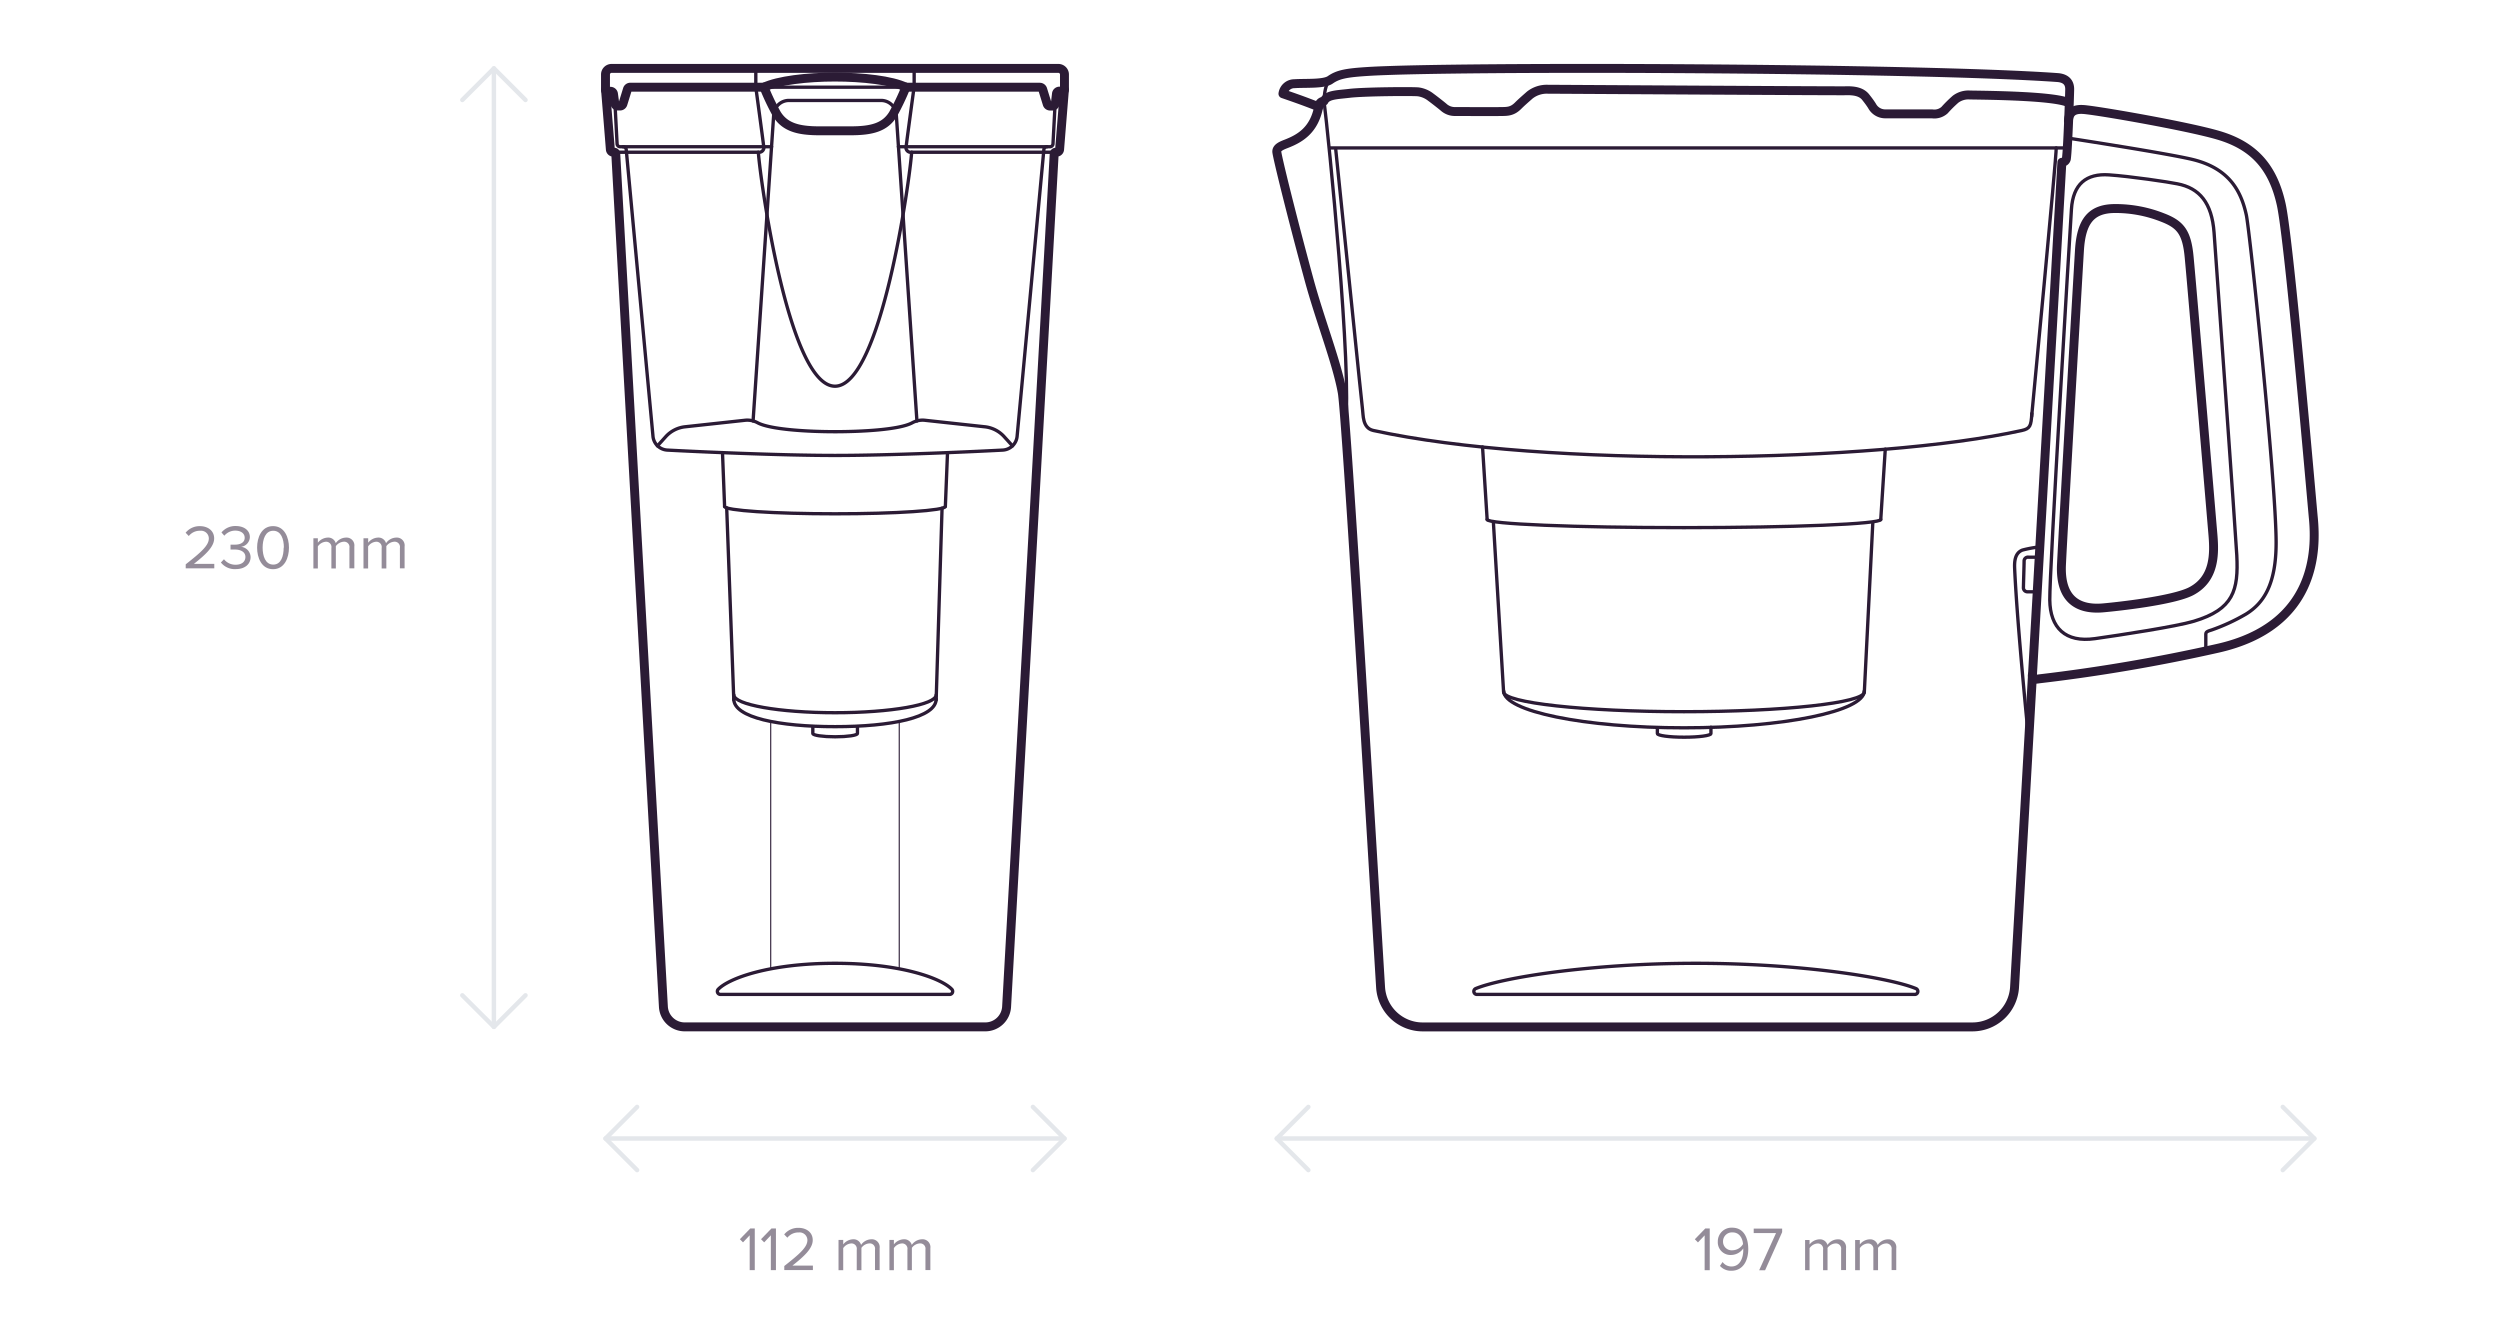<svg id="Pitchers" xmlns="http://www.w3.org/2000/svg" viewBox="0 0 560 300">
  <defs>
    <style>
      .cls-1, .cls-2, .cls-3, .cls-4 {
        fill: none;
        stroke-linecap: round;
        stroke-linejoin: round;
      }

      .cls-1 {
        stroke: #e4e7eb;
      }

      .cls-2, .cls-3, .cls-4 {
        stroke: #2b1b35;
      }

      .cls-2 {
        stroke-width: 0.75px;
      }

      .cls-3 {
        stroke-width: 2px;
      }

      .cls-4 {
        stroke-width: 0.25px;
      }

      .cls-5 {
        fill: #2b1b35;
        opacity: 0.5;
      }
    </style>
  </defs>
  <title>New_Design_Water_filters_sizes_COM</title>
  <g>
    <line class="cls-1" x1="110.63" y1="15.32" x2="110.63" y2="230.02"/>
    <polyline class="cls-1" points="103.56 22.39 110.64 15.32 117.71 22.39"/>
    <polyline class="cls-1" points="117.71 222.95 110.64 230.02 103.56 222.95"/>
    <line class="cls-1" x1="238.44" y1="255.03" x2="135.64" y2="255.03"/>
    <polyline class="cls-1" points="231.37 247.95 238.44 255.03 231.37 262.1"/>
    <polyline class="cls-1" points="142.71 262.1 135.64 255.03 142.71 247.95"/>
    <line class="cls-1" x1="518.41" y1="255.03" x2="286" y2="255.03"/>
    <polyline class="cls-1" points="511.34 247.95 518.41 255.03 511.34 262.1"/>
    <polyline class="cls-1" points="293.07 262.1 286 255.03 293.07 247.95"/>
    <g>
      <path class="cls-2" d="M451.26,221.11l10.6-184.76a1,1,0,0,0,1-.75c0.34-2.23.75-14.78,0.75-15.64,0-1.34-.69-2.44-2.76-2.59C429.69,15.15,326,14.8,306.49,16c-5,.31-6.79.68-8.52,1.89-1.44,1-5.52.69-8,.86A2.59,2.59,0,0,0,287.38,21c1.83,0.64,4.55,1.55,8,2.93-1,5.18-4.11,7.07-7.25,8.28-1.08.42-2.13,0.86-2.13,1.73s3.45,14.84,7.31,29c2.39,8.74,6.21,18.46,7.36,25,0.93,5.29,6.44,98.23,8.58,133.22a9.45,9.45,0,0,0,9.43,8.87H441.83A9.45,9.45,0,0,0,451.26,221.11Z"/>
      <path class="cls-2" d="M301.34,95.36c1.63-11.74-3.83-65.55-4.76-72.72"/>
      <path class="cls-2" d="M455.13,92.63c-0.17,2.76-.36,3.38-2.24,3.8-32.9,7.25-106.62,8.45-145.26,0-2.51-.55-2.24-3.62-2.42-4.66-0.13-.79-4-39-6-58.23"/>
      <path class="cls-2" d="M455.09,93.28s5.61-58.64,5.5-60.14"/>
      <path class="cls-2" d="M295.38,23.93a1.28,1.28,0,0,1,1.2-1.29c0.7-1.42,2.88-1.4,5.66-1.73,3.13-.38,13.61-0.47,15.41-0.34a5.8,5.8,0,0,1,2.82,1.18c0.62,0.45,2.14,1.63,2.86,2.23a3.75,3.75,0,0,0,2.7,1c1.63,0,9.18.05,10.12,0,1.52,0,2.61,0,3.91-1.31,0.75-.75,1.67-1.55,2.59-2.36a6.16,6.16,0,0,1,4.08-1.32c1.3,0,65,.39,66.76.34s3.45,0.19,4.43,1.44c0.43,0.55,1,1.27,1.44,2a3.35,3.35,0,0,0,3.11,1.73c1,0,9.14,0,10.29,0a3.43,3.43,0,0,0,2.82-.83,28.52,28.52,0,0,1,2.47-2.45,4.82,4.82,0,0,1,3.22-.94c4.8,0.07,18.89.23,22.06,1.71"/>
      <path class="cls-2" d="M428.94,222.75a0.68,0.68,0,0,0,.28-1.29c-5.82-2.44-25.71-5.68-49.35-5.68s-43.53,3.24-49.35,5.68a0.68,0.68,0,0,0,.28,1.29h98.14Z"/>
      <path class="cls-2" d="M456.73,122.53a25.75,25.75,0,0,0-3.72.69c-1.73.69-1.79,2.65-1.73,4.14,0.58,12.87,3.16,38.47,3.16,38.47"/>
      <path class="cls-2" d="M298,17.9c-1.16.8-1.35,3.33-1.39,4.42"/>
      <path class="cls-2" d="M465.8,56.05c0.4-6.44,2.56-9.34,8-9.34a28.64,28.64,0,0,1,10.58,2c4.05,1.55,5.49,3.31,6,9,0.69,7.21,5.11,59.68,5.32,62.11,0.37,4.37.37,9.83-4.83,12.59-4.06,2.15-16.93,3.5-19.73,3.75-5.64.51-9.72-1.88-9.37-9.65S465.62,59,465.8,56.05Z"/>
      <path class="cls-3" d="M465.8,56.05c0.4-6.44,2.56-9.34,8-9.34a28.64,28.64,0,0,1,10.58,2c4.05,1.55,5.49,3.31,6,9,0.69,7.21,5.11,59.68,5.32,62.11,0.37,4.37.37,9.83-4.83,12.59-4.06,2.15-16.93,3.5-19.73,3.75-5.64.51-9.72-1.88-9.37-9.65S465.62,59,465.8,56.05Z"/>
      <path class="cls-2" d="M463.33,27.11c0.15-2.58,2-2.76,4-2.52,4.46,0.51,22.62,3.69,29.44,5.67,7.94,2.3,12.33,7,14.22,15.51,1.82,8.17,6.75,65.57,7.2,70.29,0.66,6.9.83,24.15-21.42,29.16a385,385,0,0,1-40,6.84c-0.75.12-1.53,0.27-1.53-.83"/>
      <path class="cls-3" d="M451.26,221.11l10.6-184.76a1,1,0,0,0,1-.75c0.34-2.23.75-14.78,0.75-15.64,0-1.34-.69-2.44-2.76-2.59C429.69,15.15,326,14.8,306.49,16c-5,.31-6.79.68-8.52,1.89-1.44,1-5.52.69-8,.86A2.59,2.59,0,0,0,287.38,21c1.83,0.64,4.55,1.55,8,2.93-1,5.18-4.11,7.07-7.25,8.28-1.08.42-2.13,0.86-2.13,1.73s3.45,14.84,7.31,29c2.39,8.74,6.21,18.46,7.36,25,0.93,5.29,6.44,98.23,8.58,133.22a9.45,9.45,0,0,0,9.43,8.87H441.83A9.45,9.45,0,0,0,451.26,221.11Z"/>
      <path class="cls-3" d="M295.38,23.93a1.28,1.28,0,0,1,1.2-1.29c0.7-1.42,2.88-1.4,5.66-1.73,3.13-.38,13.61-0.47,15.41-0.34a5.8,5.8,0,0,1,2.82,1.18c0.62,0.45,2.14,1.63,2.86,2.23a3.75,3.75,0,0,0,2.7,1c1.63,0,9.18.05,10.12,0,1.52,0,2.61,0,3.91-1.31,0.75-.75,1.67-1.55,2.59-2.36a6.16,6.16,0,0,1,4.08-1.32c1.3,0,65,.39,66.76.34s3.45,0.19,4.43,1.44c0.43,0.55,1,1.27,1.44,2a3.35,3.35,0,0,0,3.11,1.73c1,0,9.14,0,10.29,0a3.43,3.43,0,0,0,2.82-.83,28.52,28.52,0,0,1,2.47-2.45,4.82,4.82,0,0,1,3.22-.94c4.8,0.07,18.89.23,22.06,1.71"/>
      <path class="cls-3" d="M463.33,27.11c0.15-2.58,2-2.76,4-2.52,4.46,0.51,22.62,3.69,29.44,5.67,7.94,2.3,12.33,7,14.22,15.51,1.82,8.17,6.75,65.57,7.2,70.29,0.66,6.9.83,24.15-21.42,29.16a385,385,0,0,1-40,6.84c-0.75.12-1.53,0.27-1.53-.83"/>
      <path class="cls-2" d="M456.26,124.81s-1.27,0-1.86,0a0.87,0.87,0,0,0-1,.89c0,0.86-.14,4.91-0.15,5.86a0.9,0.9,0,0,0,.84,1c0.86,0,2.32,0,2.32,0"/>
      <path class="cls-2" d="M464,46.88c0.35-5.69,3.36-8.05,8.4-7.71,4.72,0.32,13.54,1.62,15.3,2,5,0.95,7.76,4.26,8.25,10.93,0.34,4.7,4.88,68.1,5.09,72.29,0.4,7.84-.72,12.1-9.63,14.77-4,1.19-16.4,3.08-22.12,3.89-6.67.95-10.06-2.43-10.14-8.64S463.64,52.29,464,46.88Z"/>
      <path class="cls-2" d="M494.1,145.81s0-2.49,0-3.59c0-.59.11-0.75,1.26-1.09a44.11,44.11,0,0,0,7.73-3.57c4-2.46,6.76-6.7,6.76-16,0-13.46-5.88-69.72-6.67-73.38-1.18-5.49-3.91-10.35-11.67-12.36-5.25-1.36-28.18-4.87-28.18-4.87"/>
      <line class="cls-2" x1="462.96" y1="33.14" x2="297.97" y2="33.14"/>
      <g>
        <path class="cls-2" d="M417.61,155c0,2.44-18.09,4.42-40.4,4.42s-40.4-2-40.4-4.42"/>
        <line class="cls-2" x1="336.8" y1="154.96" x2="334.51" y2="116.84"/>
        <line class="cls-2" x1="417.61" y1="155" x2="419.51" y2="117.07"/>
        <path class="cls-2" d="M417.61,154.75c0,4.57-18.09,8.28-40.4,8.28s-40.4-3.7-40.4-8.28"/>
        <path class="cls-2" d="M371.25,163v1.32c0,0.45,2.67.81,6,.81s6-.36,6-0.81v-1.41"/>
        <path class="cls-2" d="M421.29,116.37c0,1-19.74,1.82-44.09,1.82s-44.09-.81-44.09-1.82"/>
        <line class="cls-2" x1="333.12" y1="116.37" x2="332.09" y2="100.13"/>
        <line class="cls-2" x1="421.29" y1="116.37" x2="422.3" y2="100.62"/>
      </g>
    </g>
    <g>
      <path class="cls-2" d="M212.72,222.75a0.68,0.68,0,0,0,.5-1.14c-2.31-2.45-11.38-5.83-26.18-5.83s-23.83,3.38-26.17,5.83a0.68,0.68,0,0,0,.5,1.14h51.36Z"/>
      <path class="cls-2" d="M135.64,20.11l1.08,13.37a0.68,0.68,0,0,0,.68.62h0.19a0.34,0.34,0,0,1,.34.32L148.6,225.5a4.78,4.78,0,0,0,4.78,4.52H220.7a4.78,4.78,0,0,0,4.78-4.52L236.14,34.42a0.34,0.34,0,0,1,.34-0.32h0.19a0.68,0.68,0,0,0,.68-0.62l1.08-13.37"/>
      <path class="cls-2" d="M233.57,20l1,3.24a0.68,0.68,0,0,0,.66.49h0.49a0.68,0.68,0,0,0,.68-0.59L236.65,21a0.68,0.68,0,0,1,.68-0.59h0.77a0.34,0.34,0,0,0,.34-0.34V16.69a1.37,1.37,0,0,0-1.37-1.37H137a1.37,1.37,0,0,0-1.37,1.37v3.42a0.34,0.34,0,0,0,.34.34h0.77a0.68,0.68,0,0,1,.68.59l0.29,2.12a0.68,0.68,0,0,0,.68.59h0.49a0.68,0.68,0,0,0,.66-0.49l1-3.24a0.68,0.68,0,0,1,.66-0.49h91.76A0.68,0.68,0,0,1,233.57,20Z"/>
      <path class="cls-3" d="M135.64,20.11l1.08,13.37a0.68,0.68,0,0,0,.68.62h0.19a0.34,0.34,0,0,1,.34.32L148.6,225.5a4.78,4.78,0,0,0,4.78,4.52H220.7a4.78,4.78,0,0,0,4.78-4.52L236.14,34.42a0.34,0.34,0,0,1,.34-0.32h0.19a0.68,0.68,0,0,0,.68-0.62l1.08-13.37"/>
      <path class="cls-3" d="M202.92,19.54h30a0.68,0.68,0,0,1,.65.49l1,3.24a0.68,0.68,0,0,0,.66.49h0.49a0.68,0.68,0,0,0,.68-0.59L236.65,21a0.68,0.68,0,0,1,.68-0.59h0.77a0.34,0.34,0,0,0,.34-0.34V16.69a1.37,1.37,0,0,0-1.37-1.37H137a1.37,1.37,0,0,0-1.37,1.37v3.42a0.34,0.34,0,0,0,.34.34h0.77a0.68,0.68,0,0,1,.68.59l0.29,2.12a0.68,0.68,0,0,0,.68.59h0.49a0.68,0.68,0,0,0,.66-0.49l1-3.24a0.68,0.68,0,0,1,.66-0.49h30"/>
      <line class="cls-2" x1="137.59" y1="34.1" x2="169.87" y2="34.1"/>
      <line class="cls-2" x1="204.2" y1="34.1" x2="236.48" y2="34.1"/>
      <path class="cls-2" d="M169.3,19.54s1.63,12,1.75,13.12a1.08,1.08,0,0,1-1.18,1.44c0.37,5.78,6.78,52.41,17.17,52.41s16.8-46.63,17.17-52.41A1.08,1.08,0,0,1,203,32.66c0.12-1.16,1.75-13.12,1.75-13.12"/>
      <path class="cls-2" d="M202.92,19.54a53.52,53.52,0,0,1-2.85,6c-1.82,3-4.83,3.76-9.54,3.76h-7c-4.7,0-7.71-.8-9.54-3.76a53.51,53.51,0,0,1-2.85-6"/>
      <path class="cls-2" d="M202.92,19.54C199.8,18,193.18,17.26,187,17.26s-12.76.77-15.89,2.28"/>
      <path class="cls-3" d="M202.92,19.54a53.52,53.52,0,0,1-2.85,6c-1.82,3-4.83,3.76-9.54,3.76h-7c-4.7,0-7.71-.8-9.54-3.76a53.51,53.51,0,0,1-2.85-6"/>
      <path class="cls-3" d="M202.92,19.54C199.8,18,193.18,17.26,187,17.26s-12.76.77-15.89,2.28"/>
      <line class="cls-2" x1="169.3" y1="19.54" x2="169.3" y2="15.32"/>
      <line class="cls-2" x1="204.77" y1="19.54" x2="204.77" y2="15.32"/>
      <g>
        <path class="cls-2" d="M147.27,99.87l1.86-2.06a6.83,6.83,0,0,1,4.33-2.21l13.43-1.46a4.83,4.83,0,0,1,2.82.56c2.86,1.54,11.45,2,17.32,2s14.46-.43,17.32-2a4.83,4.83,0,0,1,2.82-.56l13.43,1.46a6.83,6.83,0,0,1,4.33,2.21l1.86,2.06"/>
        <line class="cls-2" x1="139.56" y1="32.87" x2="172.84" y2="32.87"/>
        <path class="cls-2" d="M236.35,23.16l-0.48,9.07a0.68,0.68,0,0,1-.68.64h-0.68a0.68,0.68,0,0,0-.68.61l-6,64.28a3.41,3.41,0,0,1-3.21,3.06c-6.66.36-25.21,1.2-37.57,1.2s-30.91-.84-37.57-1.2a3.41,3.41,0,0,1-3.21-3.06l-6-64.28a0.68,0.68,0,0,0-.68-0.61h-0.68a0.68,0.68,0,0,1-.68-0.64l-0.48-9.07"/>
        <path class="cls-2" d="M205.39,94.29l-4.62-68.63a3.42,3.42,0,0,0-3.41-3.16H176.72a3.42,3.42,0,0,0-3.41,3.16l-4.62,68.63"/>
        <line class="cls-2" x1="234.52" y1="32.87" x2="201.24" y2="32.87"/>
      </g>
      <g>
        <line class="cls-4" x1="172.64" y1="161.59" x2="172.64" y2="217.13"/>
        <line class="cls-4" x1="201.43" y1="161.6" x2="201.43" y2="217.02"/>
      </g>
      <g>
        <path class="cls-2" d="M182.07,162.76v1.54c0,0.41,2.22.74,5,.74s5-.33,5-0.74v-1.54"/>
        <path class="cls-2" d="M209.7,155.65c0,2.22-10.15,4-22.66,4s-22.66-1.8-22.66-4"/>
        <line class="cls-2" x1="164.37" y1="156.77" x2="162.78" y2="113.77"/>
        <line class="cls-2" x1="209.7" y1="156.8" x2="211.02" y2="113.85"/>
        <path class="cls-2" d="M209.7,156.58c0,4.16-10.11,6.19-22.63,6.19s-22.7-2-22.7-6.19"/>
        <path class="cls-2" d="M211.76,113.44c0,0.91-11.07,1.65-24.73,1.65s-24.73-.74-24.73-1.65"/>
        <line class="cls-2" x1="162.31" y1="113.44" x2="161.85" y2="101.71"/>
        <line class="cls-2" x1="211.76" y1="113.44" x2="212.23" y2="101.71"/>
      </g>
    </g>
    <g>
      <path class="cls-5" d="M41.6,127.33v-0.92c3.36-2.65,5.18-4.2,5.18-5.81a1.75,1.75,0,0,0-1.95-1.71,3.12,3.12,0,0,0-2.54,1.18l-0.71-.74a4,4,0,0,1,3.25-1.47c1.55,0,3.14.88,3.14,2.75s-1.93,3.64-4.54,5.7H48v1H41.6Z"/>
      <path class="cls-5" d="M49.48,126l0.69-.73a3.24,3.24,0,0,0,2.61,1.23c1.36,0,2.19-.67,2.19-1.75s-1-1.65-2.33-1.65c-0.39,0-.83,0-1,0V122c0.15,0,.59,0,1,0,1.18,0,2.17-.46,2.17-1.54s-1-1.6-2.09-1.6A3.17,3.17,0,0,0,50.25,120l-0.64-.73a4,4,0,0,1,3.19-1.44c1.79,0,3.17.91,3.17,2.49a2.27,2.27,0,0,1-2,2.17,2.35,2.35,0,0,1,2.16,2.3c0,1.56-1.25,2.69-3.31,2.69A3.94,3.94,0,0,1,49.48,126Z"/>
      <path class="cls-5" d="M57.59,122.67c0-2.28,1-4.82,3.57-4.82s3.57,2.54,3.57,4.82-1,4.83-3.57,4.83S57.59,124.93,57.59,122.67Zm6,0c0-1.86-.6-3.78-2.38-3.78s-2.38,1.92-2.38,3.78,0.6,3.8,2.38,3.8S63.54,124.53,63.54,122.67Z"/>
      <path class="cls-5" d="M78.27,127.33v-4.59a1.19,1.19,0,0,0-1.25-1.4,2.37,2.37,0,0,0-1.79,1v5h-1v-4.59a1.19,1.19,0,0,0-1.25-1.4,2.36,2.36,0,0,0-1.78,1.05v4.94h-1v-6.77h1v1a2.93,2.93,0,0,1,2.19-1.15,1.74,1.74,0,0,1,1.82,1.26,2.85,2.85,0,0,1,2.27-1.26,1.76,1.76,0,0,1,1.89,2v4.89H78.27Z"/>
      <path class="cls-5" d="M89.58,127.33v-4.59a1.19,1.19,0,0,0-1.25-1.4,2.37,2.37,0,0,0-1.79,1v5H85.49v-4.59a1.19,1.19,0,0,0-1.25-1.4,2.36,2.36,0,0,0-1.78,1.05v4.94H81.42v-6.77h1.05v1a2.92,2.92,0,0,1,2.18-1.15,1.74,1.74,0,0,1,1.82,1.26,2.85,2.85,0,0,1,2.27-1.26,1.76,1.76,0,0,1,1.89,2v4.89H89.58Z"/>
    </g>
    <g>
      <path class="cls-5" d="M381.84,284.52v-7.8l-1.5,1.58-0.7-.71,2.34-2.41h1v9.34h-1.16Z"/>
      <path class="cls-5" d="M385.27,283.56l0.59-.87a2.42,2.42,0,0,0,2,1c1.89,0,2.63-1.89,2.63-3.66a3.49,3.49,0,0,0,0-.38,3.35,3.35,0,0,1-2.63,1.46,2.84,2.84,0,0,1-3.07-3A3.07,3.07,0,0,1,388,275c2.62,0,3.61,2.28,3.61,4.83s-1.18,4.82-3.8,4.82A3.25,3.25,0,0,1,385.27,283.56Zm5.17-4.89c-0.1-1.16-.71-2.61-2.34-2.61a2,2,0,0,0-2.14,2,1.94,1.94,0,0,0,2.16,2A2.8,2.8,0,0,0,390.44,278.67Z"/>
      <path class="cls-5" d="M394.06,284.52l3.77-8.31h-5v-1h6.37V276l-3.82,8.54h-1.29Z"/>
      <path class="cls-5" d="M412.41,284.52v-4.59a1.19,1.19,0,0,0-1.25-1.4,2.37,2.37,0,0,0-1.79,1v5h-1v-4.59a1.19,1.19,0,0,0-1.25-1.4,2.36,2.36,0,0,0-1.78,1.05v4.94h-1v-6.77h1v1a2.93,2.93,0,0,1,2.19-1.15,1.74,1.74,0,0,1,1.82,1.26,2.85,2.85,0,0,1,2.27-1.26,1.76,1.76,0,0,1,1.89,2v4.89h-1.05Z"/>
      <path class="cls-5" d="M423.72,284.52v-4.59a1.19,1.19,0,0,0-1.25-1.4,2.37,2.37,0,0,0-1.79,1v5h-1.05v-4.59a1.19,1.19,0,0,0-1.25-1.4,2.36,2.36,0,0,0-1.78,1.05v4.94h-1.05v-6.77h1.05v1a2.92,2.92,0,0,1,2.18-1.15,1.74,1.74,0,0,1,1.82,1.26,2.85,2.85,0,0,1,2.27-1.26,1.76,1.76,0,0,1,1.89,2v4.89h-1.05Z"/>
    </g>
    <g>
      <path class="cls-5" d="M167.93,284.51v-7.8l-1.5,1.58-0.7-.71,2.34-2.41h1v9.34h-1.16Z"/>
      <path class="cls-5" d="M172.67,284.51v-7.8l-1.5,1.58-0.7-.71,2.34-2.41h1v9.34h-1.16Z"/>
      <path class="cls-5" d="M175.68,284.51v-0.92c3.36-2.65,5.18-4.2,5.18-5.81a1.75,1.75,0,0,0-1.95-1.71,3.12,3.12,0,0,0-2.54,1.18l-0.71-.74a4,4,0,0,1,3.25-1.47c1.55,0,3.14.88,3.14,2.75s-1.93,3.64-4.54,5.7h4.58v1h-6.42Z"/>
      <path class="cls-5" d="M196,284.51v-4.59a1.19,1.19,0,0,0-1.25-1.4,2.37,2.37,0,0,0-1.79,1v5h-1.05v-4.59a1.19,1.19,0,0,0-1.25-1.4,2.36,2.36,0,0,0-1.78,1.05v4.94h-1.05v-6.77h1.05v1a2.92,2.92,0,0,1,2.18-1.15,1.74,1.74,0,0,1,1.82,1.26,2.85,2.85,0,0,1,2.27-1.26,1.76,1.76,0,0,1,1.89,2v4.89H196Z"/>
      <path class="cls-5" d="M207.3,284.51v-4.59a1.19,1.19,0,0,0-1.25-1.4,2.37,2.37,0,0,0-1.79,1v5h-1v-4.59a1.19,1.19,0,0,0-1.25-1.4,2.36,2.36,0,0,0-1.78,1.05v4.94h-1v-6.77h1v1a2.93,2.93,0,0,1,2.19-1.15,1.74,1.74,0,0,1,1.82,1.26,2.85,2.85,0,0,1,2.27-1.26,1.76,1.76,0,0,1,1.89,2v4.89H207.3Z"/>
    </g>
  </g>
</svg>
